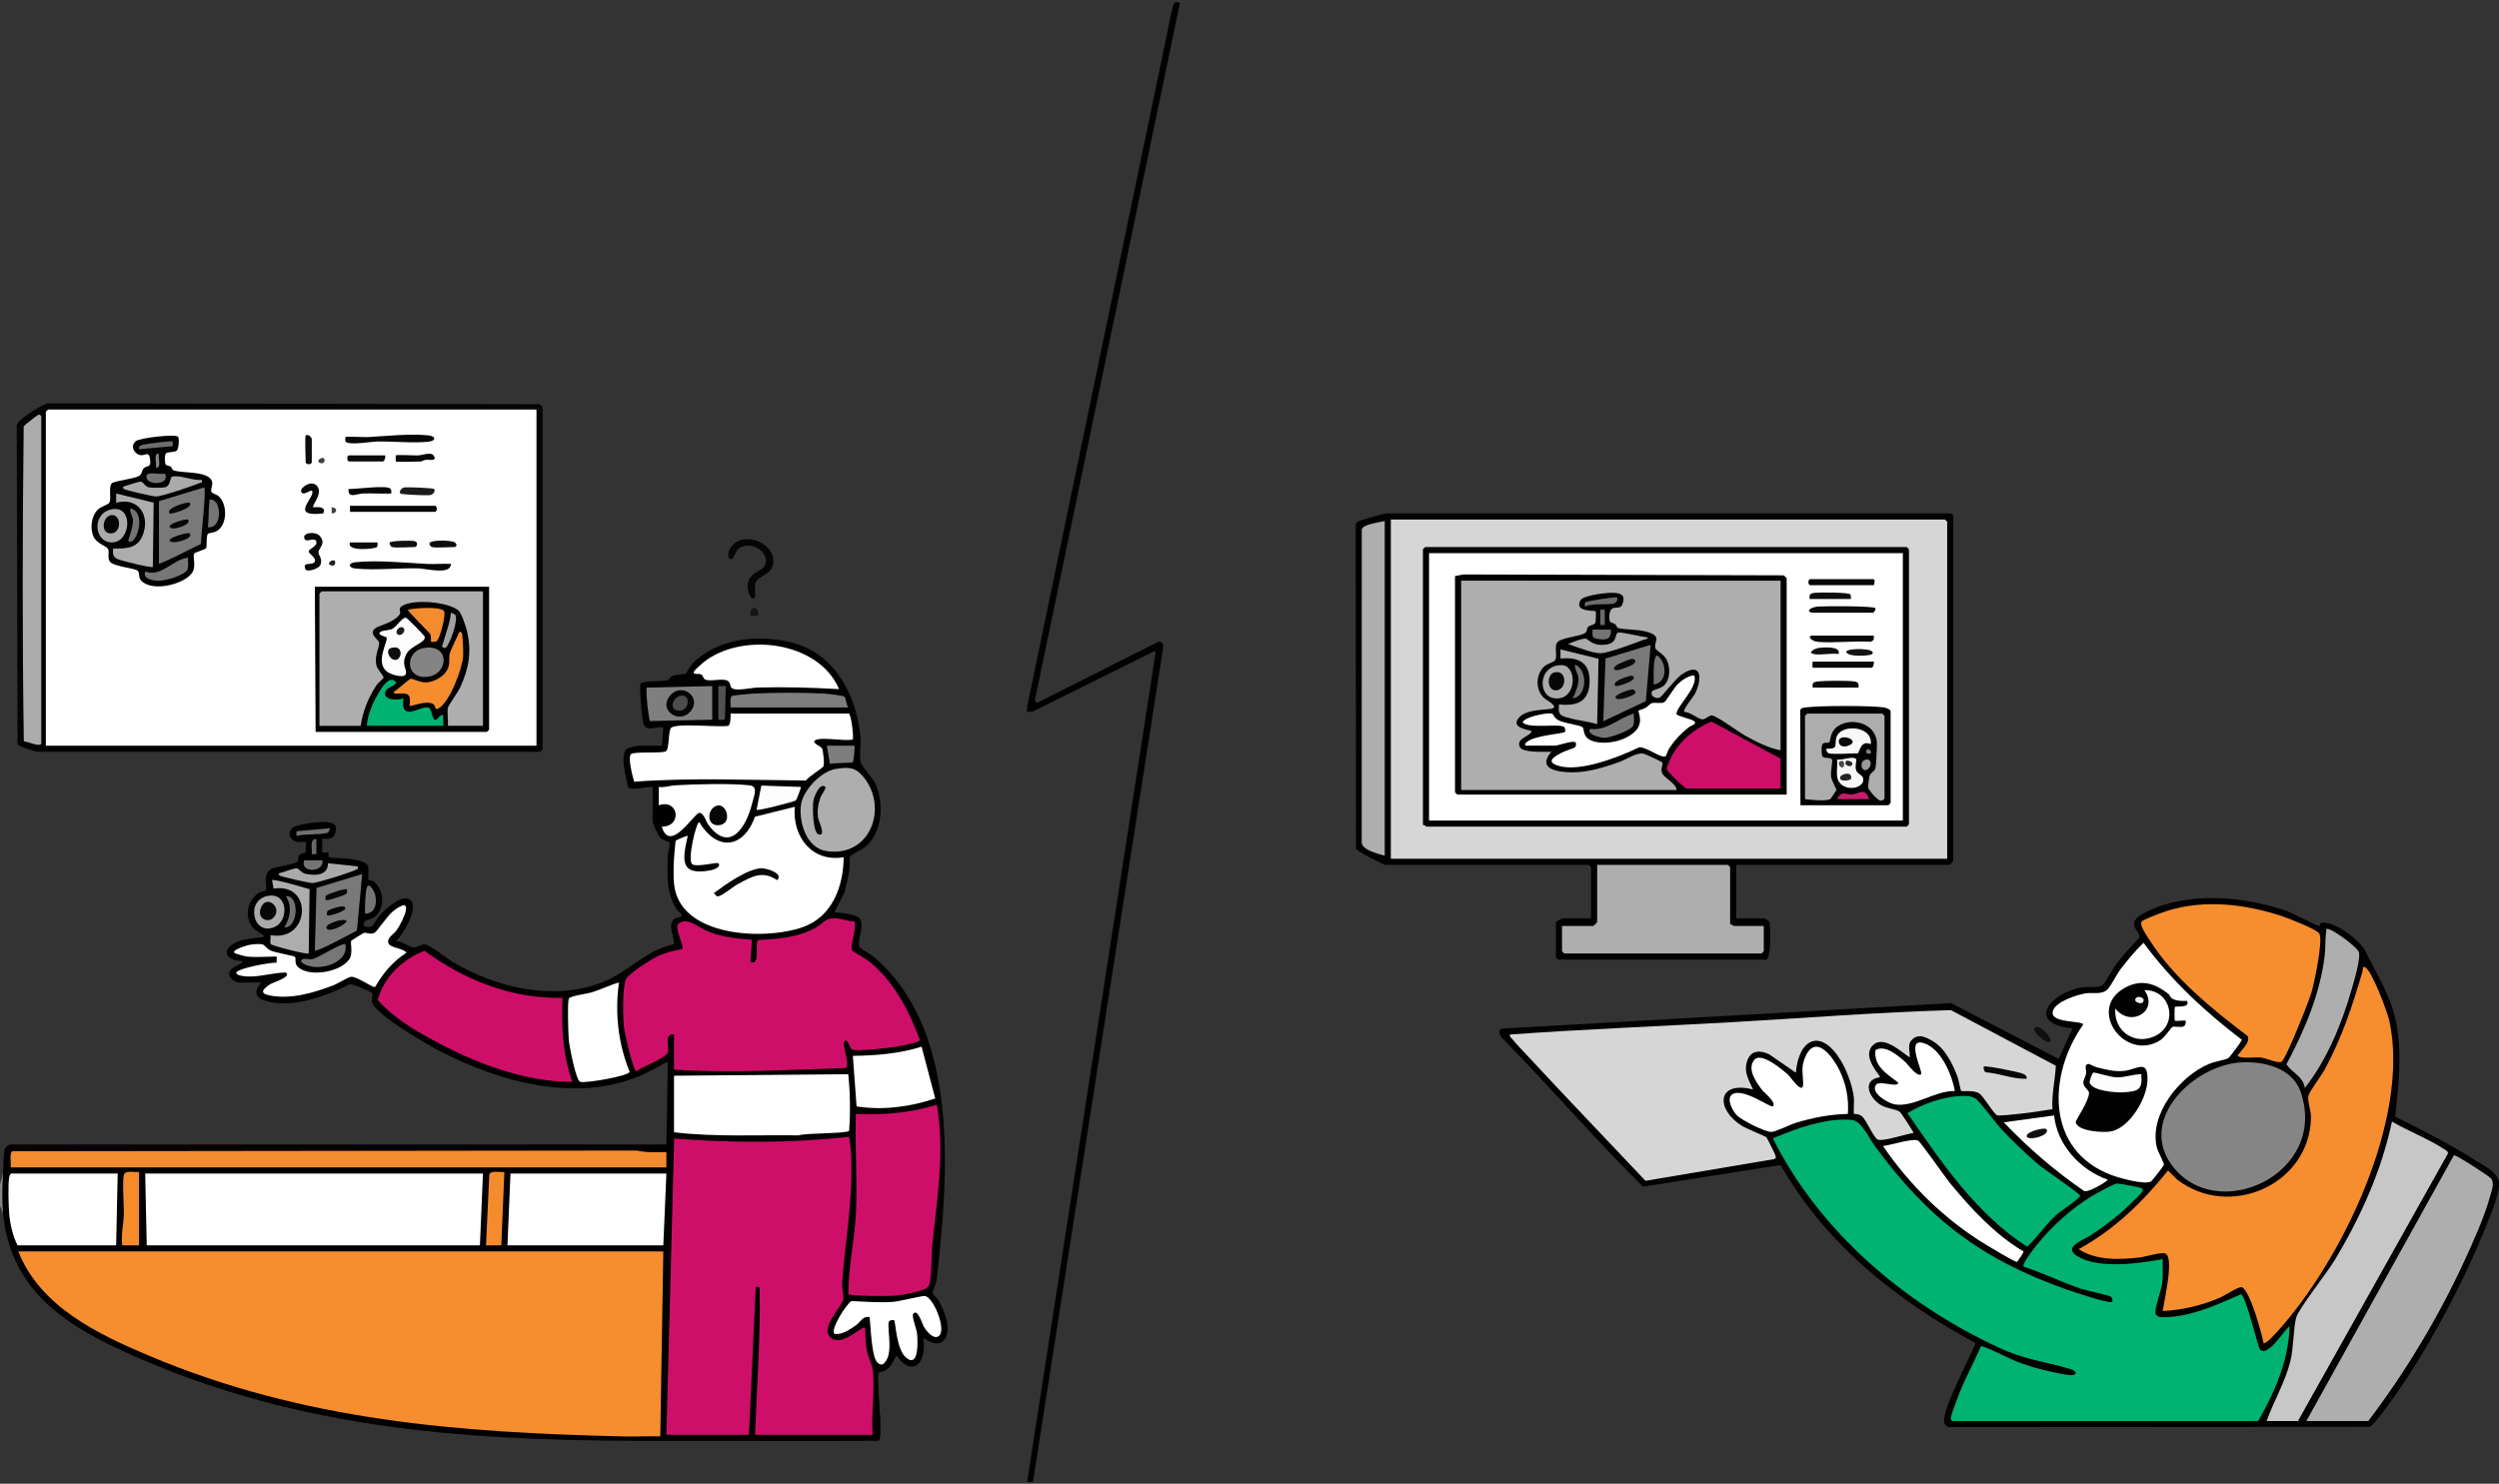 <?xml version="1.0" encoding="UTF-8"?>
<svg id="Layer_1" data-name="Layer 1" xmlns="http://www.w3.org/2000/svg" viewBox="0 0 3270 1942">
  <rect x="0" y="0" width="3270" height="1942" fill="#333333" stroke="none"/>
  <defs>
    <style>
      .cls-1 {
        fill: #404040;
      }

      .cls-2 {
        fill: #3f3f3f;
      }

      .cls-3 {
        fill: #070707;
      }

      .cls-4 {
        fill: #f58c2e;
      }

      .cls-5 {
        fill: #6d6d6d;
      }

      .cls-6 {
        fill: #050505;
      }

      .cls-7 {
        fill: #010101;
      }

      .cls-8 {
        fill: #010000;
      }

      .cls-9 {
        fill: #d6d6d6;
      }

      .cls-10 {
        fill: #ce0f69;
      }

      .cls-11 {
        fill: #f38c2e;
      }

      .cls-12 {
        fill: #727272;
      }

      .cls-13 {
        fill: #777;
      }

      .cls-14 {
        fill: #707070;
      }

      .cls-15 {
        fill: #9a9a9a;
      }

      .cls-16 {
        fill: #f68d2e;
      }

      .cls-17 {
        fill: #a1a1a1;
      }

      .cls-18 {
        fill: #0d0d0d;
      }

      .cls-19 {
        fill: #aaa;
      }

      .cls-20 {
        fill: #1d1d1d;
      }

      .cls-21 {
        fill: #00b272;
      }

      .cls-22 {
        fill: #757575;
      }

      .cls-23 {
        fill: #696969;
      }

      .cls-24 {
        fill: #c41d6c;
      }

      .cls-25 {
        fill: #c7c7c7;
      }

      .cls-26 {
        fill: #797979;
      }

      .cls-27 {
        fill: #141414;
      }

      .cls-28 {
        fill: #060606;
      }

      .cls-29 {
        fill: #00b373;
      }

      .cls-30 {
        fill: #717171;
      }

      .cls-31 {
        fill: #020202;
      }

      .cls-32 {
        fill: #848484;
      }

      .cls-33 {
        fill: #7d7d7d;
      }

      .cls-34 {
        fill: #0b0b0b;
      }

      .cls-35 {
        fill: #fff;
      }

      .cls-36 {
        fill: #515151;
      }

      .cls-37 {
        fill: #242424;
      }

      .cls-38 {
        fill: #040404;
      }

      .cls-39 {
        fill: #080808;
      }

      .cls-40 {
        fill: #818181;
      }

      .cls-41 {
        fill: #101010;
      }

      .cls-42 {
        fill: #f8f8f8;
      }

      .cls-43 {
        fill: #7e7e7e;
      }

      .cls-44 {
        fill: #f7f7f7;
      }

      .cls-45 {
        fill: #282828;
      }

      .cls-46 {
        fill: #858585;
      }

      .cls-47 {
        fill: #fefefe;
      }

      .cls-48 {
        fill: #747474;
      }

      .cls-49 {
        fill: #0c0c0c;
      }

      .cls-50 {
        fill: #acacac;
      }

      .cls-51 {
        fill: #ababab;
      }

      .cls-52 {
        fill: #7f7f7f;
      }

      .cls-53 {
        fill: #0a0a0a;
      }

      .cls-54 {
        fill: #494949;
      }

      .cls-55 {
        fill: #aeaeae;
      }

      .cls-56 {
        fill: #737373;
      }

      .cls-57 {
        fill: #6e6e6e;
      }

      .cls-58 {
        fill: #adadad;
      }

      .cls-59 {
        fill: #f48c2e;
      }

      .cls-60 {
        fill: #090909;
      }

      .cls-61 {
        fill: #eee;
      }

      .cls-62 {
        fill: #0f0f0f;
      }

      .cls-63 {
        fill: #4c4c4c;
      }

      .cls-64 {
        fill: #1b1b1b;
      }

      .cls-65 {
        fill: #222;
      }

      .cls-66 {
        fill: #686868;
      }

      .cls-67 {
        fill: #fdfdfd;
      }
    </style>
  </defs>
  <path class="cls-7" d="M3269.89,1554c-2.5,19.43-21.19,61.77-29.65,81.35-22.87,52.94-55.28,113.06-86.31,161.69-6.88,10.78-45.57,68.2-53.45,70.55l-549.52.35c-3.08-.39-5.86-2.37-6.73-5.38-4.56-15.81,34.07-86.01,40.82-104.6-103.25-55.75-196.25-129.88-255.13-233.1l-180.04,28.35c-63.03-62.22-120.82-129.93-182.99-193.17-3.58-3.26-8.12-11.68-1.65-13.73l587.75-33.37,140.88,73.06,18.02-39.99c-62.71-6.2-28-47.5,13.22-53.8,7.13-1.09,20.48,1.41,26.2-2.81,2.88-2.12,13.77-22.04,17.76-27.23,9.2-11.95,19.3-23.51,29.93-34.23,4.61-9.28-22.44-18.05,8.14-33.7,54.39-27.82,127.52-21.41,183.82-2.32,10.46,3.55,38.03,19.05,43.97,20.08,1.1.19.62-3.57,2.26-4.01,15.31-4.15,50.84,22.49,57.54,36.15,14.66,29.9,33.89,59.61,40.55,93.44,8.21,41.64,3.24,82.43-1.08,124.1,35.82,17.56,71.75,36.15,105.5,57.47,11.34,7.16,26.11,13.7,30.17,26.83-.21,2.61.33,5.44,0,8Z"/>
  <path class="cls-32" d="M4,1588l-4-10v-28l4-14c5.28,14.96,4.83,36.88,0,52Z"/>
  <path class="cls-8" d="M4,1536c.45-7.47.44-26.89,2.32-32.68.56-1.74,5.57-5.32,6.68-5.32h858.97l1.99-107.99c-13.47,5.65-25.85,14.14-39.46,19.52-84.28,33.25-180.64,6.38-257.86-33.18-17.74-9.09-82.4-46.85-89.18-62.88-2.62-6.2,1.1-11.16-.31-13.49-1-1.65-25.45-12.53-29.65-11.65-31.14,15.65-75.92,32.33-110.41,21.57-14.34-4.47-14.66-13.5-5.1-23.9h-29c-3.98,0-13.34-5.1-13.02-10.82.6-10.98,13.24-9.63,18.02-17.16-22.78-.17-30.79-15.72-6.58-25.6,11.09-4.53,23.08-4.1,34.58-6.44-5.01-6.24-13.42-7.47-17.73-15.25-8.24-14.91-3.3-33.41,11-42.49,2.55-1.62,8.07-1.97,8.51-2.46,3.16-3.57-5.91-22.69,8.2-28.81,7.14-3.09,28.11-5.37,32.84-8.74,2.23-1.59.32-6.43,3.11-9.31,1.85-1.91,7.09-2.15,7.77-3.22s.8-13.23.32-13.71-8.12.48-10.9-.1c-12.98-2.7-14.36-17.64.46-21.32,9.9-2.46,50.72-11.11,50.05,3.85-.85,18.88-15.94,11.95-17.64,13.57-.65.62-.67,17.42,0,18.02.79.71,6.66-1.03,7.9.19.86.84-1.05,5.54,1.19,5.95,10.68,1.95,48.46.12,50.87,12.9.75,3.99-1.07,15.12.35,16.68.54.6,4.59.63,6.7,2.2,14.18,10.52,15.41,37.94-.67,47.41-5.83,3.44-13.98,1.75-12.34,10.65,13.61,5.19,13.12-5.07,20.05-12.94s30.87-31.26,41.48-20.56-10.48,45.15-19.52,53.49c7.55-.51,16.68,7.56,23.13,7.97,5.18.33,9.49-3.68,14.06-3.88,6.45-.29,29.16,18.07,36.98,22.77,57.38,34.48,133.76,52.15,197.79,26.14,32.29-13.12,56.72-42.35,91.97-49.04.83-9.94-8.95-25.13.11-32.88,3.16-2.7,11.61-1.96,9.93-6.03-.75-1.81-5.23-4.55-6.86-7.15-13.79-22-11.85-45.82-11.21-70.96.13-4.9,3.13-11.61,2.22-15.59-.49-2.13-9.06-3.58-12.22-6.8-2.48-2.53-9.91-18.51-9.91-21.53v-45c-10.76-.52-21.42,4.42-32.13,1.13-1.47-11.05-12.75-46.46.18-52.08,1.03-.45,12.28-3.05,12.95-3.05h31l2.01-24.01c-7.44-1.84-21.55,6.09-25.57-3.43-2.32-5.5-6.28-50.86-4.16-54.27,10.88-4.36,25.31-1.23,36.27-4.37,1.47-.42,1.59-3.34,5.3-4.99,5.8-2.57,15.52-2.09,17.74-3.35.6-.34,4.96-8.97,7.39-11.6,32.13-34.83,87.05-40.08,131.03-29,56.57,14.26,85.08,69.36,89.95,124.05.88,9.91-1.55,22.73.13,31.87,1.29,7,15.83,20.52,19.96,30.04,11.03,25.43,8.39,63.51-14.23,81.88-4.22,3.43-18.53,9.49-19.51,12.49-1.33,4.1.17,10.48-.56,15.44-1.56,10.55-4.04,20.97-6.73,31.26l-13.01,25.97c7.28.61,28.7,2.67,32.88,8.1,7.34,9.53-4.55,30.24.12,37.9,1.45,2.38,14.19,8.86,17.95,12.05,114.5,97.17,97.62,287.78,83,420.92-.61,5.59-5.93,18.75-5.75,19.76.32,1.87,5.72,5.65,7.47,8.6,7.58,12.83,18.41,38.36,8.36,51.71-10.12,13.42-26.58-2.64-28.02-1.02,5.35,30.05-13.25,53.02-35.01,22.03-4.95,8.48-6.38,15.09-15.6,20.43-2.06,1.19-6.62,1.12-7.17,1.75-4.76,5.38,6.67,85.02-.51,89.51-90.23.76-180.53-.02-270.79.2-238.88.57-461.64-8.9-684.83-102.98-92.04-38.8-179.91-83.84-190.06-194.94-1.59-17.46-1.05-34.48,0-52Z"/>
  <path class="cls-7" d="M2271.92,1132v70h37c.56,0,5.45,3.1,6,4,2.5,4.13,2.92,50-4,50h-271.99c-.21,0-3-2.79-3-3v-46c0-.89,7.86-5,9-5h37v-67c0-.21-2.79-3-3-3h-265.99c-2.55,0-37.48-17.61-38.61-21.38l-.41-423.64c.02-2.71,1.27-3.44,3.34-4.66,1.6-.95,33.83-10.31,35.68-10.31h739.98c.21,0,3,2.79,3,3v452c0,.35-4.65,5-5,5h-278.99Z"/>
  <path class="cls-38" d="M49,984c-4.2-.53-24.44-6.76-26.03-9.97l-1.07-415.13c-.21-3.15,1.13-4.81,2.94-7.06,4.62-5.73,30.73-23.28,38.03-23.96l643.07,1.16c.95.44,4.03,3.62,4.03,3.97v448c0,.21-2.79,3-3,3H49Z"/>
  <path class="cls-7" d="M1543.91,4.06l-189.87,913.06,2.88,2.85,156.99-79.09c5.4-2.47,8.38.53,8.21,6.11l-170.46,1092.72-7.69.29,168.05-1084.96-1.05-3.02-158.95,79.04-8.04.94.03-6.93L1532.92,15.97c1.91-7.05,1.99-16.45,10.98-11.91Z"/>
  <path class="cls-6" d="M987.96,781.99c-5.94,5.97-10.43-10.38-9.6-16.45,2.41-17.59,18.72-17.17,22.58-25.56,8.17-17.75-21.02-34.11-35.13-21.14-2.82,2.59-6.32,13.18-8.84,13.12-5.92-.14-4.21-9.64-1.81-13.78,14.53-25.14,59.24-8.93,56.71,18.57-1.49,16.19-20.58,16.71-23.48,26.67-1.21,4.16.32,17.83-.42,18.58Z"/>
  <path class="cls-62" d="M2664.95,1344c5.05-1.3,25.04,17.63,15.93,19.99-4.75.79-26.86-17.18-15.93-19.99Z"/>
  <path class="cls-27" d="M991.97,805.99h-10.01c-1.69-13.87,11.79-13.62,10.01,0Z"/>
  <path class="cls-29" d="M2554.91,1860c-1.34-.34-2.54-2.11-2.21-4.14,1.09-6.59,7.06-21.21,9.71-28.36,8.33-22.47,20.34-43.37,29.65-65.37,2.43-1.74,38.57,16.81,45.31,19.4,9.68,3.71,21.67,7.75,31.68,10.32,8.89,2.28,34.4,8.48,42.08,8.04s6.21-5.57-2.09-8.03c-35.22-10.43-57.5-11.3-93.85-28.15-122.83-56.94-234.19-151.53-295.28-273.68,29.73-12.84,70.32-27.39,103.12-24.16,12.86,1.27,22.07,22.95,30.1,33.91,69.91,95.45,139.31,148.71,251.74,188.25,7.77,2.73,55.92,19.01,59.02,15.95.81-.8.31-5.39-1.99-6.99-2.08-1.45-32.99-8.19-39.57-10.43-25.15-8.54-49.07-20.59-74.41-28.6-2.49-3.54,13.62-23.79,16.96-28,19.4-24.48,46.35-48.82,73.19-64.81,5.17-3.08,27.46-15.37,31.62-16.1,1.62-.29,30.88,5.02,32.28,5.88,2.44,1.51,2.25,2.68.98,5.09-1.73,3.29-21.75,22.1-26.09,25.92-12,10.55-27.77,21.98-41.12,30.88-9.87,6.57-37.44,15.27-17.21,27.56,27.64,16.8,80.85,9.52,111.37,3.62-.35,9.52.66,19.22-.25,28.73-1.14,12.03-9.3,31.71-9.3,40.68,0,7.47,9.58,6.76,14.5,6.58,34.05-1.24,67.41-16.64,97.87-30.13,8.06,8.28,21.89,71.07,25.09,73.26,11.26,7.72,30.29-25.38,38.07-31.13-.87,43.88-19.43,86.5-40.98,124h-399.99Z"/>
  <path class="cls-9" d="M2685.69,1451.79c-14.77,2.26-29.91,4.83-44.8,6.2-5.37.49-24.4,2.84-27.65,1.7-4.39-1.54-17.51-24.68-23.43-28.58-7.02-4.63-22.38-2.15-23.71-3.29-.66-.57-2.94-13.52-4.12-16.88-6.15-17.51-16.91-39.18-33.45-48.55-7.75-4.39-16.41-9.28-24.57-3.32-9.54,6.97-4.35,15.72-5.07,24.96-11.78-7.79-35.4-30.34-49.02-15.07-13.74,15.41,11.44,39.24,10.04,41.02-24.71,3.47-13.94,28.06,2.13,36.89,7.46,4.1,19.04,4.91,23.74,8.26,1.81,1.29,18.12,26.19,18.15,27.85-9.65,1.18-39.28,11.24-46.67,8.73-5.31-1.81-14.96-26.01-21.17-30.88-4.2-3.29-9.7-2.56-10.08-2.92-.85-.83.33-16.94-.13-20.87-1.88-16.08-8.79-35.04-17.13-48.87-25.46-42.24-54.85-29.97-58.85,15.83l-34.94-24.04c-11.29-5.56-23.54-5.47-28.37,7.66-5.47,14.86,1.35,25.16,7.31,38.38-47.68-12.06-49.31,25.78-14.59,47.61,5.59,3.52,30.83,13.59,32.08,14.94.88.96,11.27,21.84,11.66,23.37.63,2.47,1.69,3.18-1.08,5.14l-168.82,28.47c-51.34-54.52-103.37-108.54-154.25-163.49-5.72-6.18-15.31-15.91-19.98-22.01-1.54-2.01-3.88-2.53-2.98-6,96.2-6.86,192.64-10.6,288.96-16.03,95.78-5.4,191.83-13.09,287.89-15.86l137.33,72.79c-.97,19.02-5.68,37.62-4.44,56.87Z"/>
  <path class="cls-16" d="M2961.91,1757.99c-2.4-13.23-17.74-68.09-28.07-73.1-3.78-1.84-22.78,10.92-28.6,13.45-23.37,10.2-49.9,16.47-75.35,17.64,1.81-12.81,15.1-68.36,4.02-75.04-4.56-2.75-25.97,3.9-33.28,4.8-26.23,3.2-57.88,4.41-80.7-10.74,47.12-25.71,83.62-61.57,117.02-102.95l11.98,11.9c67.92,52.56,173.11,7.17,175.06-80.88.21-9.37-5.17-22.77-3.29-29.11,1.98-6.68,16.97-26.11,21.51-34.62,23.26-43.51,35.53-81.6,49.44-128.59.42-1.43-.77-6.72,3.19-4.74,8.88,4.44,29.18,58.63,31.71,70.3,27.63,127.82-62.39,314.39-147.65,407.71-2.1,2.29-14.69,16.07-17.01,13.96Z"/>
  <path class="cls-16" d="M2985.51,1389.6c-4.56,2.68-20.21-4.62-26.83-5.38-7.31-.85-23.98,1.47-28.82-1.18-3.85-2.11-.11-3.25,1.05-5.01,4.05-6.16,13.96-14.17,10.06-22.02-45.99-34.84-97.25-76.41-128.33-125.74-3.09-4.91-13.27-18.96-10.38-23.9,1.21-2.06,18.79-8.94,22.6-10.4,51.54-19.63,107.91-14.07,159.45,2.61,8.7,2.82,46.9,17.33,50.56,23.44,5.25,8.75-6.64,65.01-10.42,77.55-3.43,11.41-33.15,86.62-38.95,90.03Z"/>
  <path class="cls-35" d="M2757.3,1295.38c4.85-4.44,12.59-20.51,17.78-27.21,9.23-11.9,18.88-23.73,29.83-34.14,35.9,48.84,80.49,90.34,128.62,126.93.12,1.48-15.79,22.84-17.71,23.95-4.61,2.67-17.44,4.43-24.63,7.37-38.73,15.81-79.76,66.71-68.75,110.17,1.23,4.85,9.56,20.03,9.13,22.24-.26,1.33-15.43,20.63-16.52,21.43-7.49,5.49-42.46-4.43-52.19-8.09-86.65-32.62-83.13-131.5-36.95-197-1.13-5.6-44.37-1.21-39.7-17.63,3.54-12.45,31.42-21.29,42.9-23.21,8.87-1.48,20.47,2.23,28.18-4.83Z"/>
  <path class="cls-55" d="M3017.9,1860l193.12-347.98c2.83-.61,47.29,28.02,49,30.84,4.31,7.08.3,15.46-1.61,22.67-6.97,26.29-22.59,60.74-34.17,85.83-33.65,72.94-76.78,144.8-125.35,208.65h-81Z"/>
  <path class="cls-25" d="M2965.9,1860c9.37-26.25,23.92-50.28,31.01-77.99,4.61-18.03,3.83-44.44,7.9-58.1,3.35-11.21,41.05-59.21,50.69-75.31,33.55-56.05,60.91-116.36,74.42-180.6,21.54,12.62,48.05,22.66,68.64,36.32,1.99,1.32,5.31,2.84,4.51,5.76l-196.17,349.91h-41Z"/>
  <path class="cls-46" d="M2931.49,1390.61c29.55-2.05,67.94,6.82,78.78,38.03,37.65,108.41-111.47,176.34-169.24,95.24-42.42-59.54,28.97-129.01,90.46-133.27Z"/>
  <path class="cls-29" d="M2565.56,1434.54c6.74-.27,13.31-.44,19.41,3.4s26.33,32.01,33.92,40.08c13.87,14.75,32.67,32.84,48.08,45.92,7.64,6.49,54.11,37.75,54.94,41.08.73,2.93-26.46,20.78-31.05,24.93-14.03,12.68-24.39,28.98-38.24,41.84-66.43-42.53-112.67-110.82-156.67-174.79,19.19-11.92,46.85-21.55,69.6-22.46Z"/>
  <path class="cls-35" d="M2417.93,1458.01c-22.7.4-45.9,4.92-67.53,11.47-7.56,2.29-27.85,12.41-32.92,12.1-9.09-.55-37.78-15.02-44.54-21.59-5.48-5.32-14.01-21.07-7.03-27,13.12-11.14,51.38,17.84,54.01,15,4.81-5.21-10.87-17.15-13.93-21.05-7.74-9.85-20.7-28-10.17-40.04,8.84-10.11,36.9,13.33,44.16,20.05,3.48,3.23,20.02,28.23,19.5,10.66-.4-13.64-3.2-21.67,3.42-35.64,14.02-29.59,36.72,3.36,44.45,19.61,8.53,17.94,12.05,36.56,10.59,56.43Z"/>
  <path class="cls-55" d="M3015.92,1424c-1.99-14.97-17.11-20.24-24.06-30.96,23.61-44.15,43.95-91.89,50.01-142.06,1.21-9.98.45-21.35,2.07-31.97.33-2.2-.99-4.14,2.91-2.98,8.74,2.6,34.19,21.24,39.21,28.9,4.37,6.66-6.39,41.35-9.17,51.05-12.65,44.2-32.53,92.15-60.97,128Z"/>
  <path class="cls-35" d="M2647.91,1638.04c.48.66-7.82,13.6-8.95,13.7-2.44.2-35.63-19.69-40.88-22.91-53.54-32.75-98.74-77.09-134.16-128.81,9.46-.92,38.94-10.62,46-7.08,3.13,1.57,35.63,48.2,42.04,56,27.07,32.94,59.16,67.54,95.95,89.09Z"/>
  <path class="cls-35" d="M2557.93,1427.99c-25.82-.63-53.71,21.66-78.54,17.52-8.91-1.49-32.18-14.97-24.6-25.66,4.43-6.25,29.19,4.58,29.09-2.86-14.25-11.08-32.77-21.48-29.67-42.72,12.6-6.91,28.2,6.54,37.74,14.69,4.62,3.95,16.95,21.75,21.96,17.01,2.85-2.7-23.69-53.77,7.8-38.76,19.56,9.32,32.83,40.47,36.22,60.76Z"/>
  <path class="cls-47" d="M2687.9,1459.99c3.7,38.33,34.11,71.45,70,84.03,1.09,1.45-27.37,18.85-31.38,14.46-38-26.07-72.74-56.22-104.6-89.49l65.98-9Z"/>
  <path class="cls-16" d="M867.97,1638l-3.99,242.01c-16.32-.41-32.77.47-49.1.08-216.39-5.16-417.47-20.48-618.82-105.16-67.53-28.4-143.63-64.54-172.06-136.94h843.97Z"/>
  <path class="cls-10" d="M871.97,1878l10.21-387.77c75.89,5.8,153.21,6.09,228.75-2.26,3.48,16.78,3.34,33.95,3.11,51.11-.65,47.87-8.76,93.12-12.05,139.93-.51,7.21,2.28,17.25,1.61,21.58-1.44,9.31-33.7,40.01-14.77,51.52,15.53,9.45,39.43-17.93,43.12-14.1.3,9.53.72,21.2,2.53,30.47,1.64,8.42,6.61,17.02,7.54,24.46,3.23,25.99-2.51,58.35-.05,85.05h-153.99c2.36-64.22,7.32-128.38,6.03-192.83l-5.03-1.2-9,194.03h-108Z"/>
  <path class="cls-10" d="M881.97,1354c-13.02-1.55-6.39,14.58-7.99,23.01-1.46,7.67-33.69,19.21-41.02,24.94-4.87-.28-16.1-52.04-16.73-59.21-1.21-13.81-1.95-48.76,2.71-60.78,2.85-7.36,33.32-26.36,41.68-30.32,10.91-5.17,20.7-7.23,32.44-9.57,2.56-3.48-11.32-28.1-5.11-33.07,11.43-9.15,26.03,4.85,36.66,9.35,18.85,7.98,39.02,10.36,59.37,11.64l-2.03,28.98c13.96,6.06,4.89-24.2,10.22-28.76,24.53-.64,53.39-3.57,75.12-15.89,9.55-5.41,12.18-12.36,23.67-12.5,8.98-.11,17.89,4.03,26.89,4.26,3.67,7.94-6,33.19-3,37.92.84,1.32,18.16,10.9,22.05,14.03,32.58,26.15,52.45,64.5,66.76,103.02-.35,3.5-22.9,7.61-27.3,8.35-11.1,1.88-52.89,7.22-61.16,4.33-3.42-1.19-5-11.69-8.26-11.7-9.26-.03,9.04,35.66-1.99,35.97-74.31,2.07-148.68,6.89-223,1.99v-46Z"/>
  <polygon class="cls-35" points="631.98 1536 627.98 1630 191.99 1630 189.99 1536 631.98 1536"/>
  <path class="cls-10" d="M1225.95,1445.99c10.49,61.95.41,121.71-5.98,183.02-1.24,11.89-.49,47.42-5.09,54.91-3.72,6.07-35.92,11.41-43.95,12.05s-58.26.61-60.86-2.07c-.11-35.71,8.36-71.1,9.98-106.82,1.93-42.57-1.6-86.41-.09-129.09,36.46,1.72,71.17-1.29,106-12Z"/>
  <path class="cls-35" d="M1039.95,1056.01c-3.3,38.98,22.44,73.02,64.02,65.98-.28,38.19-14.97,77.94-53.5,91.52-50.48,17.8-161.59,13.12-168.49-56.53-.89-8.95-.63-22.9-.1-32.06.21-3.7,1.75-23.56,2.4-24.61.45-.72,15.06-6.89,15.67-6.3-7.19,31.78-10.68,52.64,30.11,45.09,3.46-.64,14.52-4.39,9.9-9.09-1.97-2.01-27.91,5.47-34.13,1.12-6.84-4.78,5.18-55.28,9.13-55.09,23,38.27,57.56,35.31,72.96-7.07l52.02-12.96Z"/>
  <path class="cls-10" d="M735.99,1305.99c-1.36,37.42.22,74.65,12.98,110.02-63.44.24-129.41-25.32-184.33-55.67-25.02-13.82-51.74-29.77-70.34-51.63,8.38-30.34,32.27-52.93,61.04-64.28,51.96,38.35,115.15,63.35,180.64,61.56Z"/>
  <polygon class="cls-35" points="871.97 1536 867.97 1630 663.98 1630 667.98 1536 871.97 1536"/>
  <path class="cls-35" d="M1068.96,968c-10.43,2.99,5.6,9.1,6.64,11.36,1.59,3.43,3.28,19.67,2.02,23.32-.97,2.79-19.96,14.02-23.07,18.92-74.89-.49-150.2-4-224.69,1.59-2-6.03-8.85-32.91-4.01-36.31,4.64-3.26,37.87-.84,44.84-3.15,5.77-1.91,3.23-28.07,7.71-31.31,8.61-6.22,60.69-.29,74.23-2.33,3.53-.82,3.54-12.83,3.32-16.09l154.78-.11c2.93.8,6.45,29.55,5.23,34.12-12.23,2.24-36.46-3.02-47,0Z"/>
  <path class="cls-11" d="M14,1528c.74-5.02-1.91-18.48,1.87-21.13l817.18-.96c12.8,2.96,25.88,2.03,38.93,2.07v20.01H14Z"/>
  <path class="cls-35" d="M881.97,1408l228-2.01c2.53,24.5,2.91,49.59,1.12,74.14-2.65,3.81-57.08,2.63-66.04,5.96-54.43-.86-109.03,2.37-163.08-4.08v-74Z"/>
  <path class="cls-35" d="M153.99,1536l-2,94H23c-5.97-11.11-9.92-28.3-10.97-41.03-.84-10.27-1.7-38.86-.03-47.97.3-1.66,1.59-5,3-5h139Z"/>
  <path class="cls-35" d="M322.99,1252c-2.17-.23-11.66-2.88-14.24-3.77-10.29-3.56,14.15-11.02,18.76-11.7s11.27-1.34,15.55-.55c3.42.63,5.49,5.88,11.5,8.38s30.04,6.76,31.18,7.91c3.18,3.19-4.09,11.27,11.23,17.76,16.99,7.2,49.09.84,59.87-14.17,5.79-8.05.83-22.85,3.04-24.81.71-.62,15.14-9.61,16.03-9.92,3.22-1.13,8.11,2.57,14.06-.14,3.13-1.42,16.9-22.34,24-28,29.48-23.51,14.7,10.59,4.84,24.84-3.33,4.82-11.53,8.86-10.97,15.12.75,8.26,19.4,7.42,24.1,14.06-18.35,11.82-30.23,26.22-41.15,44.86-3.89.92-23.6-14.07-31.51-13.33-4.1.38-16.98,8.81-22.76,11.01-25.68,9.75-54.83,18.65-82.63,13.58-14.98-2.73-10.51-8.02-.56-14.77,3.65-2.48,28.95-9.82,20.69-15.37-17.12,0-33.78,6.01-51.11,5.11-1.98-.1-17.22-1.44-12.91-6.04,4.92-5.25,42.97-12.4,52-12.05-.27-1.42.39-7.98,0-7.98-12.15,0-27.34,1.23-39,0Z"/>
  <path class="cls-55" d="M1093.45,1006.48c16.92-2.69,25.69-2.56,36.47,10.56,32.88,40.03,8.9,105.88-48.83,96.83-26.07-4.09-36.07-38.04-32.95-60.7,2.6-18.84,26.38-43.69,45.31-46.69Z"/>
  <path class="cls-35" d="M1097.95,901.99c-35.51-2.05-71.41-3.04-107.08-2.08-7.55.2-29.42,5.55-33.88.08-1.73-2.12-1.28-7.14-4.98-9.02-6.8-3.46-21.58,1.21-28.73-1.27-3.11-1.08-3.37-5.48-5.3-6.7-3.32-2.1-12.09.92-9.99-3.97.76-1.76,9.84-10,12.15-11.86,50.26-40.42,151.07-28.39,177.82,34.82Z"/>
  <path class="cls-35" d="M809.96,1286.01c-5.61,39.33-1.12,80.06,13.94,116.86-1.21,5.48-55.96,15.05-64.59,13.2-5.79-1.4-14.48-47.82-15.09-55.33-.68-8.35-1.83-48.07,0-53.48,1.28-3.76,23.67-6.46,29.73-8.27,12.42-3.72,23.58-9.67,36-12.98Z"/>
  <path class="cls-35" d="M1205.94,1369.99l17.84,67.81c-32.78,10.99-68.83,15.79-102.94,10.32l-4.88-66.14c30.22-.31,61.07-2.87,89.98-12Z"/>
  <path class="cls-35" d="M1169.94,1728c-.72-.58-4.75-.09-6.08.89-4.66,3.43,5.12,37.68-4.19,51.81-3.02,4.58-5.65,7.38-10.84,3.45-8.7-6.59-9.36-48.32-10.87-60.16-9.26-1.95-11.92,6.58-18.17,10.83-8.19,5.58-17.36,12.25-27.82,11.18-5.94-5.91,15.31-38.79,22.05-43.06,17.7.77,37.25,2.33,54.92,1.03,7.91-.58,38.54-8.4,41.63-7.66,11.75,2.8,28.69,45.86,17.43,52.75-7.13,4.36-16.05-7.32-19.33-12.77-1.41-2.34-8.3-25.17-13.74-16.31-2.14,3.48,4.41,19.22,5.01,25.04.96,9.35,2.88,46.01-14.14,32.12-13.11-10.7-13.83-47.5-15.86-49.14Z"/>
  <path class="cls-35" d="M865.97,1082.01c27.1.05,22.32-36.87-3.98-28.02l-.03-24c7.21,1.17,13.95-1.63,20.93-2.07,25.05-1.61,74.18-2.82,98.18-.01,11.57,1.35,5.27,14.58,3.16,23.35-7.25,30.14-28.54,66.37-57.13,28.62-3.27-4.32-5.84-15.95-12.13-15.96s-38.26,54.19-49,18.09Z"/>
  <path class="cls-26" d="M473.97,1144.01l-6.96,74.02c-6.74,3.41-52.52,28.53-55.02,25.96l2.19-81.79,59.78-18.19Z"/>
  <path class="cls-52" d="M931.97,898v44l-81.78,1.78c-2.59-14.38-4.52-29.15-4.22-43.79l86.01-1.99Z"/>
  <path class="cls-43" d="M1109.96,926h-153.99c.39-4.02-1.48-12.81,1.87-15.13,1.12-.77,23.16-2.76,27.03-2.97,28.2-1.48,66.04-1.62,94.17.01,4.51.26,24.6,2.41,25.95,4.05,2.2,2.65,2.31,10.53,4.97,14.03Z"/>
  <path class="cls-58" d="M403.98,1248c-1.81,1.82-48.35-10.11-49.71-12.28s.25-8.61-.29-11.74c51.85,9.35,56.27-69.42,3.95-60.84l-1.94-11.14c2.06-2.06,42.8,9.95,49.11,11.88l-1.13,84.12Z"/>
  <path class="cls-59" d="M181.99,1534v96h-22.01c-1.88-13.58,1.76-28.06,2.09-40.92.29-11.4-2.41-43.85.2-51.8,1.89-5.77,14.56-2.54,19.72-3.28Z"/>
  <path class="cls-59" d="M659.99,1533.99l-4,96.02h-20.02s4.29-92.73,4.29-92.73c1.89-5.76,14.57-2.55,19.73-3.29Z"/>
  <path class="cls-67" d="M1047.96,1030.01c.69.63-5.74,16.93-6.45,17.53-2.14,1.79-49.37,13.98-51.53,12.43l6.24-31.74,51.75,1.77Z"/>
  <path class="cls-19" d="M467.99,1134.01c.81,4.53-.22,3.19-2.56,4.47-6.46,3.53-49.97,17.13-56.63,17.34-3.27.1-41.22-8.33-42.82-9.83-3.5-3.28.83-3.38,2.94-4.02,3.46-1.04,16.86-5.56,18.46-5.59,3.76-.05,6.73,5.98,12.02,7.2,12.77,2.95,29.95,2.57,29.73-13.69l38.85,4.12Z"/>
  <path class="cls-19" d="M351.5,1172.44c25.7-3.76,26.24,32.18,8.5,40.56-29.13,13.76-39.76-35.98-8.5-40.56Z"/>
  <path class="cls-13" d="M451.97,1236.01c5.23,26.56-41.37,38.19-57.98,22.97,1.16-7.4,8.52-1.9,16.05-3.91,6.16-1.64,38.98-22.14,41.93-19.06Z"/>
  <path class="cls-33" d="M1117.96,976c.92.92-.68,20.47-2.21,21.78-1.13.97-25.27.52-29.74,2.17l-4.05-23.95h36Z"/>
  <path class="cls-22" d="M477.99,1195.99c-1.22-1.25.23-30.88,2.02-34.71,3.46-7.38,10.14,6.23,11.07,10.6,2.36,11.12-.11,23.32-13.09,24.11Z"/>
  <path class="cls-36" d="M939.97,898h10.01c-1.12,5.61-.42,42.49-2.02,44.01-.29.27-7.99.39-7.99,0v-44Z"/>
  <path class="cls-30" d="M371.99,1213.98c7.68-12.47,10.62-28.22,2.01-40.99,18.08-2.02,16.9,41.61-2.01,40.99Z"/>
  <path class="cls-48" d="M421.98,1126.01c2.39,16.15-29.86,17.08-24-.02l24,.02Z"/>
  <path class="cls-14" d="M431.99,1084.02c-1.01,1.71-1.74,5.64-3.36,6.05-11.07,2.83-28.7,1.18-40.64,3.92v-5.98s44-3.99,44-3.99Z"/>
  <path class="cls-66" d="M413.98,1098.01v20s-5.98,0-5.98,0c.85-6.62-3.63-19.78,5.98-20Z"/>
  <path class="cls-9" d="M2547.92,1124h-727.98v-444h724.98c.21,0,3,2.79,3,3v441Z"/>
  <path class="cls-55" d="M2263.92,1210c1.96-.65,4.34,2,5,2h39v33c0,.21-2.79,3-3,3h-257.99c-.21,0-3-2.79-3-3v-33h41c.35,0,5-4.65,5-5v-75h170.99c.21,0,3,2.79,3,3v75Z"/>
  <path class="cls-55" d="M1811.94,682v438c-8.41-2.56-28.97-7.09-30.12-16.88l.09-410.14c1.28-6.76,23.26-9.29,30.02-10.98Z"/>
  <path class="cls-35" d="M701.98,536v440H60v-437c0-.21,2.79-3,3-3h638.98Z"/>
  <path class="cls-50" d="M54,973c-1.35,5.42-18.29-2.61-22.84-2.77-2.03-136.76-1.76-275.19-.14-412.21.55-1.22,17.49-14.42,18.98-15.06,2.14-.91,3.99,1.55,3.99,2.03v428Z"/>
  <path class="cls-3" d="M2651.9,1411.99c-17.94.67-34.83-6.97-52.62-8.36-3.51-.3-4.33-6.7-3.36-7.62,1.85-1.75,44.78,6.91,50.02,8.96,3.21,1.25,6.69,2.83,5.96,7.02Z"/>
  <path class="cls-7" d="M2732.89,1392.54c1.02-.09,7.93,3.72,11.01,4.48,12.02,2.93,22.14,5.84,34.77,4.73,17.76-1.56,32.59-17.06,31.26,13.17-1.03,23.35-22.72,59.96-46.39,65.71-10.13,2.46-45.43.32-47.48-11.91-.35-2.08,17.29-27.19,17.48-38.12.07-4.22-7.37-7.22-7.43-13.56-.03-3.52,2.98-8.1,3.74-12.3.56-3.13-3.43-11.63,3.05-12.2Z"/>
  <path class="cls-31" d="M2837.21,1300.7c2.43,1.85,1.86,5.17,7.53,7.47s11.36,1.97,17.17,1.84c4.15,10.12-14.21,6.31-16,8.01-.65.62-.66,17.36-.03,17.99.81.81,13.15-.84,14,0,.77.76.28,5.51-1.94,7.03-3.99,2.74-12.18-.62-15.64,1.38-1.42.82-9.81,13.57-15.73,17.25-46.3,28.75-96.19-40.82-46.53-68.53,21.51-12,38.84-6.39,57.16,7.56Z"/>
  <path class="cls-41" d="M2677.9,1478.02c5.61,8.44-25.53,16.1-25.95,8.99-.35-6.01,23.99-11.93,25.95-8.99Z"/>
  <path class="cls-60" d="M995.54,1136.41c6.62-.5,30.67,6.76,21.38,15.6-19.52-12.95-32.66-4.85-50.99,4.95-6.78,3.63-20.05,14.94-25.87,16.18-2.96.63-4.16-2.58-6.05-4.14,14.96-11.07,43.07-31.21,61.54-32.59Z"/>
  <path class="cls-38" d="M1079.95,1030.01c1.72,1.55-5.09,10.17-6.06,12.91-3.32,9.33-4.78,17.62-3.39,27.56.6,4.32,11.13,25.17.46,21.56-7.44-2.52-7.82-35.52-6.82-42.87.75-5.47,8.37-25.85,15.82-19.16Z"/>
  <path class="cls-3" d="M939.44,1054.26c12.54-1.81,19.39,26.14-.52,25.9-15.76-.19-12.99-23.94.52-25.9Z"/>
  <path class="cls-39" d="M453.97,1164.01c-.16,2.36,1.05,4.29-1.23,6.13-2.64,2.13-25.11,9.51-26.75,7.85.16-2.36-1.05-4.29,1.23-6.13,2.64-2.13,25.11-9.51,26.75-7.85Z"/>
  <path class="cls-3" d="M427.99,1215.99c-5.44-5.61,14.04-11.1,17.47-11.57,23.4-3.22-11.82,17.4-17.47,11.57Z"/>
  <path class="cls-6" d="M428,1197.99c-.53-.55-.56-4.93,1.17-6.17s23.09-9.54,22.77-2.82c-.19,4-22.15,10.84-23.95,8.99Z"/>
  <path class="cls-38" d="M876.62,910.64c15.86-18.99,43.24,2.81,26.24,21.25-14.89,16.15-41.72-2.72-26.24-21.25Z"/>
  <path class="cls-3" d="M357.47,1201.47c-7.06,6.75-20.48,1.05-16.67-11.54,6.51-21.53,30.45-1.64,16.67,11.54Z"/>
  <path class="cls-31" d="M1861.94,1080v-361c0-.21,2.79-3,3-3h629.98c.21,0,3,2.79,3,3v360c0,.21-2.79,3-3,3h-627.98c-.66,0-3.04-2.65-5-2Z"/>
  <path class="cls-7" d="M639.98,768v187c0,.21-2.79,3-3,3h-223.99l-1-190h227.99Z"/>
  <path class="cls-7" d="M231.52,589.51c-2.81,3.18-12.42,1.24-14.66,4.35-1.61,2.24-1.59,11.92.07,14.26,1.13,1.6,4.66,1.29,6.39,2.56,1.4,1.02,1.44,3.99,3.98,4.93,11.69,4.35,47.91.12,50.39,15.87.71,4.52-2.86,9.38-.85,12.54,1.3,2.05,7.11,3.27,10.01,6.12,10.61,10.44,10.77,36.36-2.94,44.78-4.22,2.59-10.7,2.72-11.56,3.44-2.89,2.41-1.3,17.06-2.68,19.34-.66,1.1-14.62,5.46-15.35,6.63-2.8,4.47,3.11,17.34-3.19,25.82-11.26,15.14-51.8,24.83-66.25,9.98-4.34-4.47-1.67-10.69-4.82-13.18-4.44-3.49-31.42-5.43-36.25-11.75-3.9-5.1.05-12.58-2.77-17.23-1.76-2.9-14.47-6.64-18.58-15.42-5-10.65-3-27.01,5.54-35.55,4.01-4.01,13.42-6.34,15.03-8.97,3.21-5.27-1.57-21.34,3.46-25.56,3.77-3.16,28.69-5.55,35.47-9.52,4.07-2.39,3.43-7.34,6.08-9.94,4.78-4.69,10.63.58,7.95-13.99-1.58-8.59-6.87-2.12-12.45-3.36-8.82-1.97-13.45-12.48-5.42-18.55,5.02-3.79,51.92-9.64,55.01-5.25,1.79,3.47.55,15.22-1.6,17.65Z"/>
  <path class="cls-6" d="M589.97,738.01c.46,15.14-32.08,6.18-42.91,5.91-25.78-.65-57.53,2.86-82.17.18-9.33-1.02-9.63-7.11,0-8.19,27.81-3.12,65.75.75,94.01,2.18,10.29.52,20.79-.55,31.07-.07Z"/>
  <path class="cls-28" d="M452.12,577.84c-.39-.63-.34-5.62-.14-5.83,1-1.05,24.31.33,29.09.07,24.44-1.32,55.78-4.82,80.01-2.18,9.33,1.02,9.63,7.11,0,8.19-20.28,2.27-46.88-.65-68.17-.18-6.86.15-37.4,5.4-40.78-.08Z"/>
  <path class="cls-28" d="M457.98,670c.27-1.43-.4-8,0-8h111c3.44,0,3.45,8,0,8h-111Z"/>
  <path class="cls-60" d="M400.19,745.82c-.53-.41-2.75-5.56-.27-6.88,2.98-1.58,11.05-.11,12.06-3.98,1.64-6.28-8.82-9.73-7.94-13.77.66-3,11.4-6.18,9.91-12.06-1.72-6.8-12.32.99-15-3.08-5.7-8.66,13.94-11.71,19.98-4.01,8.05,10.24-2.29,15.33-2.22,20.97.04,3.85,5.33,7.67,2.9,15.6-1.8,5.89-15.92,9.94-19.44,7.22Z"/>
  <path class="cls-60" d="M410,663.99c6.81-.56,17.22-.91,12.98,8.02-47.31,5.47-8.13-22.27-15-30-3.48.25-12.51,7.98-13.98.96-1.04-4.94,13.63-15.34,20.91-6.88,8.43,9.8-7.51,25.65-4.91,27.9Z"/>
  <path class="cls-28" d="M511.97,645.99c-12.31.4-24.75-.47-37.07-.08-7.98.25-19.87,7.3-18.91-5.9,9.17.51,51.02-5.72,55.1-.12,1.43,1.96.87,3.97.88,6.1Z"/>
  <path class="cls-39" d="M517.98,604c-.28-.29-.28-7.7,0-7.99,1-1.05,24.38.23,29.09.07,5.34-.17,16.63-4.83,20.03-.19,6.22,8.48-5.87,5.4-10.19,6.03-2.37.35-5.4,2.08-5.92,2.08-4.68,0-31.85,1.19-33,0Z"/>
  <path class="cls-53" d="M503.98,596c.81,2.32-.88,8-3,8h-44c-3.44,0-3.45-8,0-8h47Z"/>
  <path class="cls-64" d="M567.98,640.01c2.18,2.13-.69,7.22-4.99,7.99s-37.6-.65-39-2.01c-2.17-2.11.69-7.22,5-7.99,3.84-.69,37.59.65,38.99,2.01Z"/>
  <path class="cls-49" d="M399.99,570c2.49-2.4,8,1.68,8,5v30c0,3.44-8,3.45-8,0,0-4.92-1.26-33.79,0-35Z"/>
  <path class="cls-34" d="M493.98,710c-.04,2.14.55,4.14-.89,6.11-1.66,2.28-40.23,6.51-35.11-6.11h36Z"/>
  <path class="cls-62" d="M512.98,716c-1.54-.44-4.06-4.48-2.99-5.98,1.62-2.28,28.72-2.95,32.67-1.7,5.58,1.75,2.37,7.68.32,7.68-6.88,0-25.1,1.4-30,0Z"/>
  <path class="cls-18" d="M564.98,716c-1.27-.36-3.37-3.19-2.99-4.97.99-4.57,28.33-4.26,33.09-1.13,3.67,2.42,2.07,6.1-.1,6.1-6.88,0-25.1,1.4-30,0Z"/>
  <path class="cls-65" d="M437.98,734.01c1.5,1.51.93,8.09-4.97,5.97-6.89-2.48,2.34-8.61,4.97-5.97Z"/>
  <path class="cls-1" d="M434,671.99v-7.98c7.96.05,7.86,7.98,0,7.98Z"/>
  <path class="cls-2" d="M423.98,600.01c1.5,1.51.93,8.09-4.97,5.97-6.89-2.48,2.34-8.61,4.97-5.97Z"/>
  <path class="cls-67" d="M2801.91,1405.99c1.96,20.97-4.33,22.4-23.25,23.74-9.31.66-42.24-1.74-44.34-13.01-.34-1.82,3.45-12.64,4.8-12.87,2.65-.44,22.58,6.02,29.74,6.25,11.77.38,21.57-3.99,33.05-4.11Z"/>
  <path class="cls-47" d="M2767.93,1320c20.13,25.74,57.65,3.02,37.98-23.98,35.37-1.03,45.48,45.77,13.35,60.33-26.95,12.21-53.72-7.33-51.32-36.35Z"/>
  <path class="cls-61" d="M2803.9,1312c-1.94,2.57-9.91.13-9.95-3-.1-7.31,15.34-4.14,9.95,3Z"/>
  <path class="cls-63" d="M891.27,910.43c14.44-1.39,9.85,23.9-5.87,19.22-11.1-3.3-3-18.37,5.87-19.22Z"/>
  <rect class="cls-35" x="1869.94" y="724" width="619.98" height="350"/>
  <path class="cls-55" d="M631.98,774v176h-46c.94-7.42-1.56-17.67.43-24.57.87-3.03,12.77-19.13,15.92-26.08,11.3-24.88,15.02-46.38,8.73-73.42-1.38-5.92-7.36-23.7-11.12-26.88-13.47-11.42-59.18-15.27-73.87-5.9-6.08,3.88-.75,7.15-2.98,10.79-4.8,7.86-19,12.73-26.59,15.67-19.2,7.43-.77,17.49-.4,21.36.68,7.1-6.42,16.18-3.65,29.58,1.18,5.72,9.77,14.05,9.4,16.18-.34,1.97-6.81,6.55-8.73,9.41-10.83,16.1-18.37,34.59-21.13,53.87h-54v-173c0-.21,2.79-3,3-3h210.99Z"/>
  <path class="cls-4" d="M603.97,827.99c1.71,1.99,2.4,26.6,2.08,31.08-1.13,16.16-17.74,60.21-32.03,67.97-5.93,3.22-3.31-2.58-6.82-5.2-8.22-6.14-30.17,3.37-31.2,2.15,2.45-18.77-4.22-16.53-20-16-1.25-4.64,1.09-3.34,2.53-4.58,2.53-2.17,17.57-14.89,18.75-15.11,1.6-.3,13.19,5.08,19.39,4.95,11.96-.25,27.23-8.94,30.38-21.18,1.51-5.87.24-11.14,1.38-16.62.52-2.53,9.34-21.7,11.09-24.89.94-1.7,1.74-5.71,4.45-2.56Z"/>
  <path class="cls-21" d="M479.98,950c1.01-14.73,8.02-30.87,15.66-43.34,3.49-5.69,12.18-21.16,20.4-15.73,7.67,5.07-8.62,8.09-11.1,13.04-6.2,12.37,15.07,13.37,23.02,10.03-4.38,32.64,22.52,9.11,32.76,12.16,4.71,1.4,4.22,14.88,8.29,15.83s6.11-7.32,10.96-5.99v13.99s-99.99,0-99.99,0Z"/>
  <path class="cls-67" d="M505.76,834.22c-.43-.61-13.84-3.57-7.8-7.25,3.68-2.24,11.21-1.68,15.88-4.12,4.41-2.3,12.48-14.75,17.17-14.37,1.75.14,24.3,23.21,24.75,24.91,1.95,7.37-17.99,11.85-23.51,21.87-7.7,13.97-.18,19.15-.9,25.77-.87,7.94-18.46,1.92-22.82-.57-20-11.44.23-42.04-2.77-46.23Z"/>
  <path class="cls-32" d="M553.43,848.47c35.87-7.41,34.51,34.68,5.31,37.44-28.65,2.71-28.98-32.55-5.31-37.44Z"/>
  <path class="cls-59" d="M563.99,840.02c-.35-.36.45-6.59-1.03-9.98-1.09-2.49-30.51-30.5-28.97-32.02,8.23-2.15,42.73-4.6,47.1,1.9,2.79,4.15-5.47,37.85-10.4,39.78-1.34.52-6.45.56-6.69.32Z"/>
  <path class="cls-17" d="M595.49,804.57c4.68,5.34-4.89,31.26-8.4,37.54-1.26,2.25-2.64,6.52-6.07,5.89-4.42-.81-1.54-4.91-1.01-6.94,3.41-12.93,8.83-25.41,10-39.05.25-.18,4.93,1.93,5.48,2.56Z"/>
  <path class="cls-26" d="M207.99,656l58.97-18.03c3.71-.06-4.39,67.82-3.95,74.05-18.41,8.33-36.47,18.9-55.02,25.98v-82Z"/>
  <path class="cls-58" d="M199.99,742.01c-1.7,1.68-41.82-8.02-46.56-10.44-6.15-3.15-5.83-7.09-5.44-13.56,16.29-.16,31.33.38,38.4-16.61,10.93-26.28-5.16-51.3-34.38-43.4v-12s49.09,11.88,49.09,11.88l-1.11,84.13Z"/>
  <path class="cls-19" d="M263.98,628.01c.82,5.12-.43,3.12-2.81,4.18-8.49,3.8-48.71,17.31-56.45,17.69-3.87.19-41.18-8.35-42.72-9.91-3.08-3.11.68-3.41,2.78-4.18,2.51-.91,17.31-5.39,18.61-5.42,4.52-.09,5.92,6.49,11.65,7.58,3.74.71,18.16.69,21.57-.34,6.68-2.01,5.66-12.95,8.69-13.71,10.4-2.58,27.43,5.7,38.68,4.1Z"/>
  <path class="cls-19" d="M147.53,666.4c28.09-3.91,23.19,45.23-2.41,43.53-22.96-1.52-24.79-39.74,2.41-43.53Z"/>
  <path class="cls-13" d="M245.98,730.01c-.52,4.71,1.44,11.92-1,15.98-4.4,7.32-29.17,14.55-38.01,14.15-7.9-.35-20.29-2.46-16.96-12.13,20.94,8.09,36.07-16.12,55.97-18Z"/>
  <path class="cls-22" d="M272,689.99c1.41-10.24.63-23.24,1.98-33.04.35-2.55-.99-3.68,3.03-2.98,13.36,2.29,13.68,38.78-5.01,36.02Z"/>
  <path class="cls-12" d="M168,707.99c-1.08-1.03,7.15-17.93,5.82-28.82-.3-2.47-6.99-15.75-.86-13.15,19.31,8.18,4.13,50.6-4.96,41.97Z"/>
  <path class="cls-48" d="M216,619.99c6.42,14.47-20.35,15.25-23.7,6.7-4.64-11.86,15.5-4.98,23.7-6.7Z"/>
  <path class="cls-57" d="M226,578.01v5.98s-44,4-44,4c-.67-4.36,1.7-4.88,5.1-5.88,4.28-1.26,37.55-5.52,38.9-4.1Z"/>
  <path class="cls-32" d="M207.98,594.01c-1.47,4.56,3.89,19.44-3.98,17.98,1.47-4.56-3.89-19.44,3.98-17.98Z"/>
  <path class="cls-7" d="M2337.92,1040h-430.99c-.21,0-3-2.79-3-3v-283l10.9-2.1,419.05,1.13c.95.44,4.03,3.62,4.03,3.97v283Z"/>
  <path class="cls-7" d="M2355.92,1054l-.19-125.19c1.91-2.43,4.31-2.55,7.1-2.9,18.84-2.38,83.56-2.52,102.19,0,2.64.36,8.9,2.56,8.9,5.1v120c0,.21-2.79,3-3,3h-115Z"/>
  <path class="cls-39" d="M2451.92,766h-83c-3.44,0-3.45-8,0-8h82c3.47,0,1.78,5.39,1,8Z"/>
  <path class="cls-53" d="M2370.92,802c-9.83-2.82.98-7.6,7.91-8.1,9.19-.66,72.9-.95,75.08,2.12,1.14,1.6-1.92,5.98-2.99,5.98h-80Z"/>
  <path class="cls-39" d="M2451.92,832c.54,4.8-.04,7.11-5,8-22.02-1.5-46.43,1.98-68.12.12-9.42-.81-13.73-8.12-7.88-8.12h81Z"/>
  <path class="cls-39" d="M2451.92,866c.81,2.32-.88,8-3,8h-77c-.4,0-.4-8,0-8h80Z"/>
  <path class="cls-53" d="M2431.92,900h-60c-.76-6.45,1.01-7.42,6.9-8.1,8.68-1,40.15-1.32,48.1.1,4.96.89,5.54,3.2,5,8Z"/>
  <path class="cls-34" d="M2421.92,784h-54c-.76-6.45,1.01-7.42,6.9-8.1s44.3-.63,46.21,1.99c1.44,1.97.85,3.97.89,6.11Z"/>
  <path class="cls-41" d="M2372.92,856c-8.17-1.92,2.28-7.62,7.88-8.12,6.98-.62,28.14-2.33,25.12,8.12-9.41-1.46-24.48,2-33,0Z"/>
  <path class="cls-27" d="M2449.91,855.98c-2.1,2.77-33.83,4.39-33.95-2.98-.08-4.83,40.21-5.3,33.95,2.98Z"/>
  <path class="cls-18" d="M511.28,848.3c18.84-6.26,14.69,20.1,2.75,14.76-5.11-2.28-9.55-12.5-2.75-14.76Z"/>
  <path class="cls-20" d="M527.97,822.01c4.17,4.17-3.81,12.15-7.98,7.98s3.81-12.15,7.98-7.98Z"/>
  <path class="cls-28" d="M247.98,658.01c6.63,6.62-24.3,15.64-25.98,13.98-6.3-6.24,21.28-15.42,25.98-13.98Z"/>
  <path class="cls-6" d="M247.98,698.01c7.28,7.33-26.11,16.11-25.95,8.99.09-4.03,24.48-10.47,25.95-8.99Z"/>
  <path class="cls-3" d="M245.98,680.01c6.46,6.65-24.14,16.49-23.95,8.99.1-3.89,19.41-10.01,23.95-8.99Z"/>
  <path class="cls-38" d="M145.47,674.26c13.43-1.91,14.21,23.92-.47,23.93-13.86,0-10.93-22.31.47-23.93Z"/>
  <path class="cls-55" d="M2329.92,760v222c-15.81-2.83-32.03-11.18-46.04-18.96-8.31-4.61-39.26-27.52-44.48-26.72-3.92.6-7.9,5.59-12.15,5.22-5.32-.46-15.99-10.05-23.32-9.58-2.36-3.41,11.96-19.57,14.36-24.61,9.87-20.78,7.63-42-18.23-24.24-7.09,4.87-25.67,28.93-28.17,29.95-5.54,2.26-13.84-2.7-9.68-8.81.47-.68,11.36-3.4,15.05-6.94,8.23-7.89,8.44-22.23,4.48-32.13-3.36-8.41-14.62-13.71-15.57-16.55-2.78-8.31,8.93-14.93-8.88-20.99-12.7-4.32-28.76-2.87-39.94-5.62-1.76-.43-1.99-3.61-3.57-4.78-5.09-3.76-8.2.04-7.91-10.16.55-18.9,12.93-6.9,16.73-15.55,6.78-15.43-6.12-16.07-17.64-15.51-7.75.37-33.14,3.58-36.67,9.42-9.59,15.87,18.57,13.46,19.67,14.53.53.51.35,12.96-.27,14.76-1.27,3.67-7.25,3.02-9.91,6.16-1.66,1.95-1.06,5.66-3.14,7.26-7.11,5.46-33.95,6.01-37.69,13.83-3.02,6.31,1.15,16.9-1.97,22.03-1.73,2.85-11.21,4.82-15.07,8.93-9.39,9.98-10.66,25.73-2.81,36.91,5.26,7.49,12.97,7.88,16.85,15.11-1.87,2.97-3.92,2.74-6.92,3.1-11.75,1.42-30.29,1.29-39.1,10.89-13.53,14.74,16.08,16.48,16.05,18.06-.13,6.44-21.28,9.02-15.08,21,3.96,7.66,32.78,5.74,41.06,6-19.34,22.63,8.09,26.72,27,26.85,21.32.15,41.67-6.39,61.53-13.34,9.01-3.16,23.14-12.89,31.97-11.16,1.7.33,23.9,10.45,24.69,11.56,1.73,2.43-2.92,8.09-.2,14.02,3.18,6.93,17.95,13.01,19,22.05h-281.99v-274h417.99Z"/>
  <path class="cls-10" d="M2329.92,1032h-123c-2.31,0-26.58-23.05-26.14-26.07,9.51-29.88,30.46-49.13,58.62-61.59l90.52,48.66v39Z"/>
  <path class="cls-35" d="M1995.93,976c-.75-3.59,1.04-3.95,3.32-5.68,10.3-7.86,47.32-10.22,48.67-12.35.59-.94.14-4.69-.88-6.08-4.03-5.47-45.26,2.3-54.13-5.88-2.35-2.96,10.1-7.5,11.92-8.1,5.17-1.71,22.76-5.81,26.7-3.47,1.26.75,2.02,5.4,8.39,8.58,7.73,3.86,26.39,5.7,30.8,8.76,3.13,2.17-1.23,14.53,15.57,18.85s39.88-.91,52.61-12.65c12.98-11.97,4.09-26.6,5.05-27.87.3-.4,6.99-2.26,9.39-3.69,2.75-1.63,5.65-5.35,7.99-6.01,5.18-1.46,12.34,1.13,16.58-1.42,2.33-1.4,12.74-19.17,17.96-24.04s13.38-10.64,21.02-10.98c6.16,15.14-24.92,42.49-23.11,50.83.51,2.34,19.33,6.25,22.91,9.06,4.86,3.81-4.07,5.74-7.44,8.46-10.83,8.76-17.13,15.42-24.94,27.06-1.68,2.5-4.16,10.06-4.64,10.37-5.72,3.64-25.13-12.33-34.64-11.7-25.92,12.65-83.59,35.65-110.59,22.41-10.6-5.19,2.14-11.33,8.14-14.81,5.03-2.91,15.54-5.62,18.14-7.49,1.76-1.26,1.78-5.23,1.18-6.15-2.46-3.8-22.94,3.97-26.99,3.97h-39Z"/>
  <polygon class="cls-26" points="2159.92 844 2153.61 917.69 2097.94 943.99 2100.85 861.92 2159.92 844"/>
  <path class="cls-58" d="M2091.73,862.19l-1.82,85.81c-9.54-3.95-41.66-6.63-48.03-12.94-3.27-3.25-1.74-8.86-1.96-13.06,24.67,2.64,40.1-4.14,40.12-30.99.02-24.54-15.54-31.31-38.12-28.99l.02-12,49.79,12.19Z"/>
  <path class="cls-19" d="M2155.92,834.02c.47,2.87-3.37,2.63-5.49,3.46-10.82,4.25-45.84,17.14-55.44,17.54-10.29.43-32.47-8.49-43.04-12.03,6.28-2.75,16.4-6.99,23.11-7.14,2.48-.06,9.3,10.94,27.41,7.66,14.9-2.7,9.88-13.9,14.7-15.39s31.33,5.96,38.76,5.9Z"/>
  <path class="cls-51" d="M2043.35,870.59c19.64.21,20.08,39.95-2.57,43.33-29.94,4.47-30.18-43.67,2.57-43.33Z"/>
  <path class="cls-13" d="M2137.92,934.01c-.4,4.98,1.25,11.43-.98,16-2.98,6.15-30.68,16-37.82,15.8-4.83-.14-24.37-4.98-18.05-11.85,21.47,3.15,37.31-14.56,56.84-19.96Z"/>
  <path class="cls-48" d="M2163.94,895.99c.21-8.21-.48-16.52.24-24.74.2-2.24.78-14.19,4.72-13.23,12.51,10.16,13.56,34.96-4.96,37.97Z"/>
  <path class="cls-56" d="M2057.93,913.98c3.45-6.79,7.67-17.41,7.61-25-.06-6.95-5.35-12.59-4.62-18.97,16.86,5.86,16.24,41.96-2.99,43.97Z"/>
  <path class="cls-56" d="M2107.92,824.01c.74,13.63-6.74,14.23-19,11.99-6.68-1.22-4.98-6.55-5-12h24Z"/>
  <path class="cls-5" d="M2115.92,782.01c1.13,1.08.2,6.59-3.3,7.68-9.08,2.81-28.47-.89-38.67,4.31.27-2.42-1.36-4.47,1.31-6.03,1.77-1.04,39.18-7.38,40.66-5.95Z"/>
  <rect class="cls-23" x="2093.94" y="797.99" width="5.98" height="20.02"/>
  <path class="cls-58" d="M2465.92,1045c-.47,1.57-2.98,2.9-4.9,2.97-4.21.16-16.09-14.35-16.64-17.19-.14-.76,1.55-14.06,1.96-15.36,1.07-3.39,5.48-5.44,7.32-8.68,1.36-2.39,2.69-30.99,2.25-35.75-2.33-25.67-35.71-33.03-52.98-18.97-8.66,7.05-7.38,18.27-9.42,19.61-2.24,1.48-7.67-1.07-9.34,3.63-.89,2.51-.84,12.9.6,14.88,2.35,3.24,11.81.35,12.66,4.77.52,2.71-2.29,15.07-1.34,21.91.72,5.21,7.33,16.32,6.94,17.16-.29.63-7.12,11.02-7.61,11.5-3.82,3.77-27.22,1.38-33.51.51v-109c0-.21,2.79-3,3-3h98c.21,0,3,2.79,3,3v108Z"/>
  <path class="cls-42" d="M2392.92,986c-1.67-.48-3.65-3.85-2.99-5.99,15.86.14,10.27-3.78,12.84-14.15,4.79-19.27,48.31-16.2,45.15,8.13-13.95-6.14-14.72,12.01-17.01,12.01-8.38,0-32.09,1.69-38,0Z"/>
  <path class="cls-44" d="M2403.91,993.99c6.24,1.77,21.3-5.46,25.13-.04.61.86-2.06,8.8-.26,14.17s8.35,5.69,9.25,10.9c2.55,14.7-30.7,18.78-34-2.14-1.12-7.1.54-15.58-.12-22.89Z"/>
  <path class="cls-24" d="M2445.92,1046h-42c5.63-12.1,11.28-5.69,18.82-6.15,10.62-.66,17.33-10.24,23.18,6.15Z"/>
  <path class="cls-15" d="M2445.39,1005.46c-8.66,9.22-14.2-8.68-4.15-11.17,7.7-1.91,7.98,7.1,4.15,11.17Z"/>
  <path class="cls-40" d="M2447.91,985.99c-.74.68-7.48,1.26-5.97-2.96,2.21-6.17,8.06,1.02,5.97,2.96Z"/>
  <path class="cls-39" d="M2135.34,862.34c4.82-.27,6.35,4,1.34,7.41-2.36,1.61-13.97,6.03-17.17,6.86-9.23,2.4-10.44-3.02-1.56-7.59,2.59-1.33,15.42-6.57,17.39-6.68Z"/>
  <path class="cls-53" d="M2135.35,902.35c2.74-.15,5.17,2.08,4.58,4.63-.75,3.23-24.74,12.14-25.98,6-.86-4.23,18.54-10.46,21.41-10.62Z"/>
  <path class="cls-60" d="M2113.94,897.99c-6-5.91,13.77-11.94,16.45-12.57,2.42-.57,6.7-2.51,7.53,1.61,1.03,5.11-22.86,12.06-23.98,10.96Z"/>
  <path class="cls-28" d="M2033.33,880.32c16.99-5.17,17.88,21.9,3.29,23.24-12.32,1.13-13.16-20.24-3.29-23.24Z"/>
  <path class="cls-3" d="M2408.23,966.29c7-4.44,25.15,3.95,10.54,9.61-12.23,4.74-15.33-6.57-10.54-9.61Z"/>
  <path class="cls-37" d="M2421.91,1019.97c-3.13,1.8-15.58,3.82-13.98-2.95.96-4.04,17.32-8.54,13.98,2.95Z"/>
  <path class="cls-45" d="M2415.93,996.01c1.23-1.23,7.95.92,7.95,2.99-.02,7.75-13.12,2.18-7.95-2.99Z"/>
  <path class="cls-54" d="M2411.91,1003.99c-3.63,2.87-9.14-6.62-2.96-7.98,5.23-1.15,4.64,6.64,2.96,7.98Z"/>
</svg>